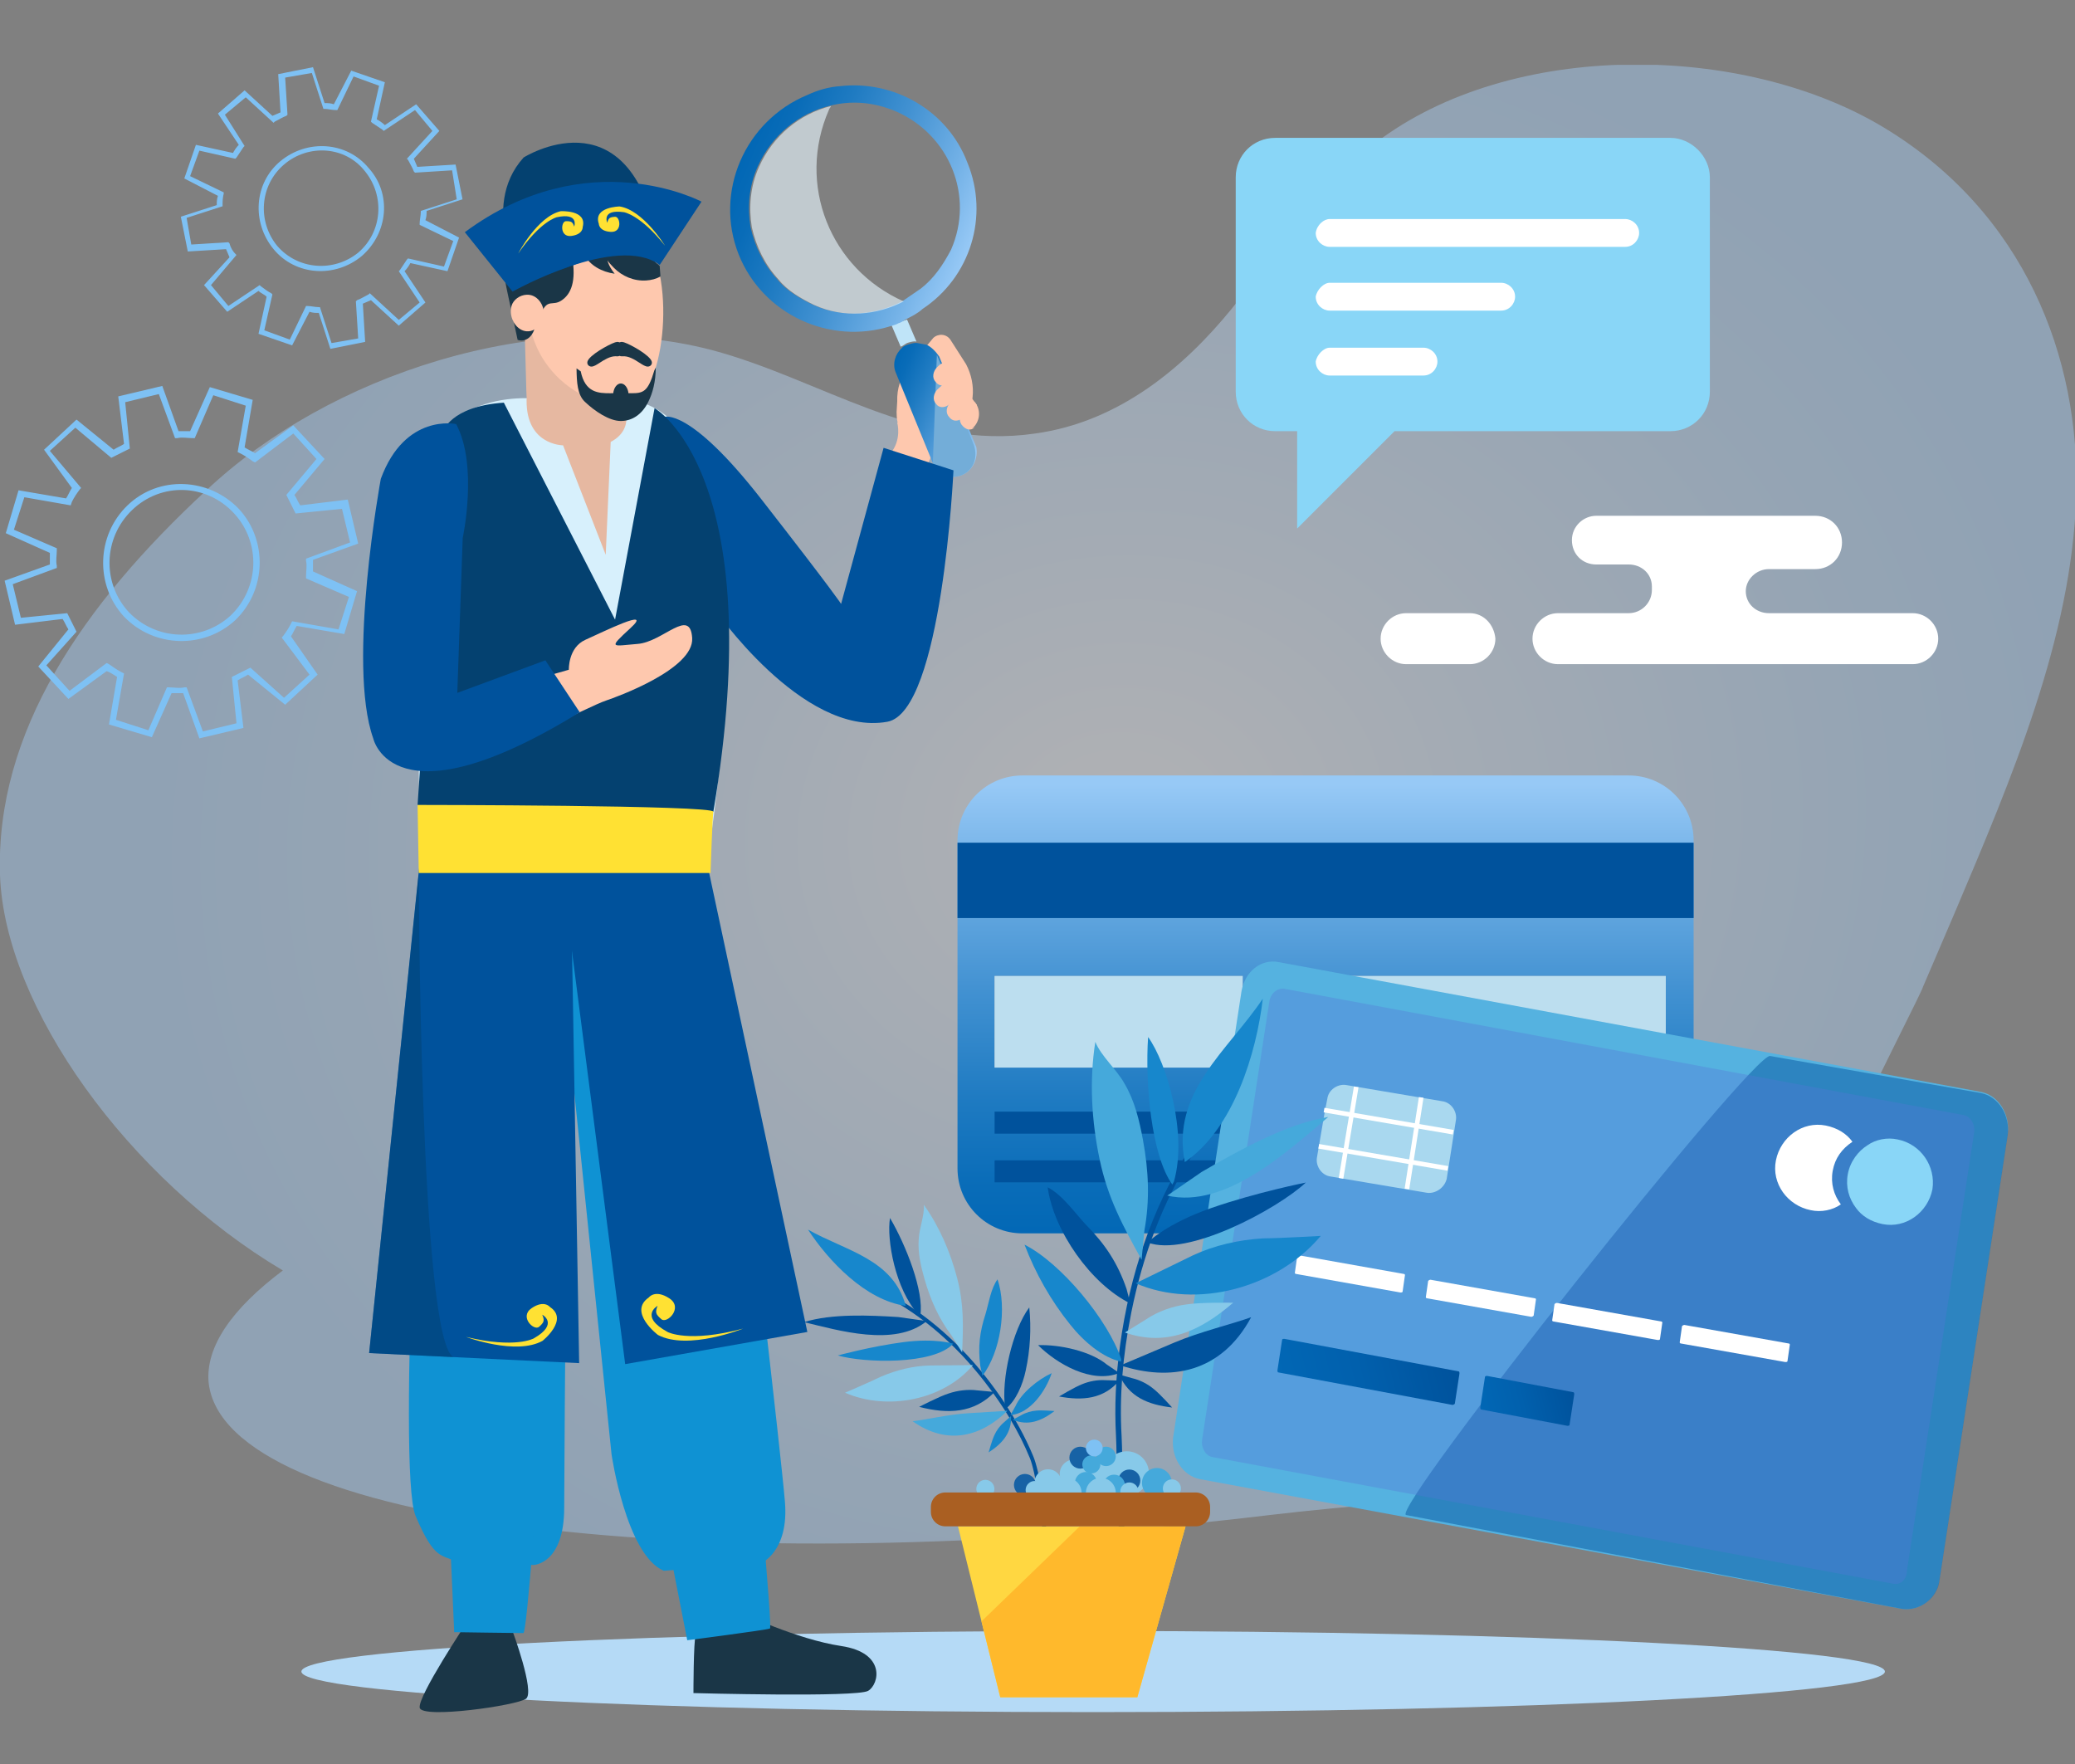 <svg width="160" height="136" viewBox="0 0 160 136" fill="none" xmlns="http://www.w3.org/2000/svg">
<rect x="0" y="0" width="160" height="136" fill="#808080" stroke="none"/>
<g clip-path="url(#clip0_103_66427)">
<path opacity="0.42" d="M148.291 76.053C149.096 74.176 149.9 72.299 150.704 70.423C155.174 59.877 159.732 49.152 160.09 38.337C160.447 27.523 156.068 16.352 145.252 9.827C134.436 3.303 116.559 3.035 106.101 10.989C101.274 14.653 98.503 19.48 94.928 23.859C91.353 28.238 86.347 32.528 79.822 33.422C70.704 34.763 63.285 29.221 54.883 26.987C41.475 23.502 25.297 28.953 15.911 37.801C6.347 46.649 -0.357 56.48 0.001 67.473C0.358 77.662 9.922 90.889 21.811 97.95C17.878 100.899 15.822 103.848 16.09 106.619C17.341 117.523 53.989 122.081 97.878 116.808C110.034 115.378 122.459 115.11 132.649 112.696C136.045 99.469 148.023 77.036 148.291 76.053Z" fill="url(#paint0_radial_103_66427)"/>
<path d="M84.29 132C118.008 132 145.341 130.599 145.341 128.872C145.341 127.144 118.008 125.744 84.29 125.744C50.573 125.744 23.24 127.144 23.24 128.872C23.24 130.599 50.573 132 84.29 132Z" fill="#B5DAF6"/>
<path d="M128.804 10.63H98.324C96.626 10.63 95.285 11.971 95.285 13.669V30.203C95.285 31.901 96.626 33.242 98.324 33.242H100.022V40.749L107.531 33.242H128.804C130.503 33.242 131.844 31.901 131.844 30.203V13.669C131.844 12.06 130.413 10.63 128.804 10.63Z" fill="#89D6F7"/>
<path d="M102.525 26.807H109.765C110.302 26.807 110.838 27.254 110.838 27.88C110.838 28.416 110.391 28.952 109.765 28.952H102.525C101.989 28.952 101.453 28.505 101.453 27.88C101.542 27.343 102.078 26.807 102.525 26.807Z" fill="white"/>
<path d="M102.525 21.802H115.754C116.291 21.802 116.827 22.249 116.827 22.875C116.827 23.411 116.38 23.947 115.754 23.947H102.525C101.989 23.947 101.453 23.5 101.453 22.875C101.542 22.338 102.078 21.802 102.525 21.802Z" fill="white"/>
<path d="M102.525 16.887H125.318C125.855 16.887 126.391 17.334 126.391 17.959C126.391 18.495 125.944 19.032 125.318 19.032H102.525C101.989 19.032 101.453 18.585 101.453 17.959C101.542 17.334 102.078 16.887 102.525 16.887Z" fill="white"/>
<path d="M113.341 47.274H108.425C107.352 47.274 106.458 48.167 106.458 49.24C106.458 50.312 107.352 51.206 108.425 51.206H113.341C114.413 51.206 115.307 50.312 115.307 49.24C115.218 48.167 114.413 47.274 113.341 47.274Z" fill="white"/>
<path d="M127.374 45.486V45.218C127.374 44.235 126.57 43.52 125.587 43.52H123.084C122.011 43.52 121.207 42.716 121.207 41.643C121.207 40.571 122.101 39.766 123.084 39.766H139.978C141.14 39.766 142.034 40.66 142.034 41.822C142.034 42.984 141.14 43.877 139.978 43.877H136.402C135.419 43.877 134.615 44.682 134.615 45.576C134.615 46.559 135.419 47.274 136.402 47.274H147.486C148.559 47.274 149.453 48.167 149.453 49.24C149.453 50.312 148.559 51.206 147.486 51.206H120.134C119.061 51.206 118.168 50.312 118.168 49.24C118.168 48.167 119.061 47.274 120.134 47.274H125.587C126.57 47.274 127.374 46.469 127.374 45.486Z" fill="white"/>
<path d="M76.693 82.308V75.248H95.821V82.308H76.693ZM98.771 82.308V75.248H128.447V82.308H98.771ZM125.587 59.786H78.838C76.067 59.786 73.832 62.02 73.832 64.791V90.084C73.832 92.854 76.067 95.089 78.838 95.089H125.587C128.358 95.089 130.592 92.854 130.592 90.084V64.791C130.592 62.02 128.358 59.786 125.587 59.786Z" fill="url(#paint1_linear_103_66427)"/>
<path d="M130.592 64.97H73.832V70.779H130.592V64.97Z" fill="#00529C"/>
<path d="M128.447 75.248H98.771V82.308H128.447V75.248Z" fill="#BCDEEF"/>
<path d="M95.821 75.248H76.693V82.308H95.821V75.248Z" fill="#BCDEEF"/>
<path d="M116.112 85.704H76.693V87.403H116.112V85.704Z" fill="#00529C"/>
<path d="M108.067 89.458H76.693V91.156H108.067V89.458Z" fill="#00529C"/>
<path d="M146.682 124.046L92.514 114.036C91.173 113.768 90.279 112.338 90.458 110.818L95.732 76.41C96 74.89 97.251 73.907 98.592 74.175L152.76 84.185C154.101 84.453 154.994 85.883 154.816 87.403L149.542 121.811C149.363 123.241 148.022 124.224 146.682 124.046Z" fill="#55B2E0"/>
<path opacity="0.47" d="M146.682 124.046L108.425 116.806C107.084 116.538 135.151 81.146 136.492 81.415L152.76 84.275C154.101 84.543 154.994 85.973 154.816 87.492L149.542 121.901C149.363 123.241 148.022 124.224 146.682 124.046Z" fill="#00529C"/>
<path opacity="0.33" d="M145.877 122.08L93.497 112.338C92.961 112.248 92.603 111.623 92.693 110.997L97.877 77.214C97.966 76.588 98.503 76.141 99.039 76.231L151.419 85.972C151.955 86.062 152.313 86.688 152.223 87.313L147.039 121.096C147.039 121.811 146.503 122.258 145.877 122.08Z" fill="#5574D8"/>
<path d="M107.978 99.647L99.933 98.217C99.844 98.217 99.844 98.127 99.844 98.127L100.022 96.876C100.022 96.876 100.112 96.787 100.201 96.787L108.246 98.217C108.335 98.217 108.335 98.306 108.335 98.306L108.156 99.557C108.156 99.647 108.067 99.647 107.978 99.647Z" fill="white"/>
<path d="M112 108.316L98.592 105.813C98.503 105.813 98.503 105.724 98.503 105.635L98.86 103.311C98.86 103.222 98.95 103.222 99.039 103.222L112.447 105.724C112.536 105.724 112.536 105.813 112.536 105.903L112.179 108.227C112.179 108.227 112.089 108.316 112 108.316Z" fill="url(#paint2_linear_103_66427)"/>
<path d="M120.849 109.925L114.235 108.673C114.145 108.673 114.145 108.584 114.145 108.495L114.503 106.171C114.503 106.082 114.592 106.082 114.682 106.082L121.296 107.333C121.385 107.333 121.385 107.422 121.385 107.512L121.028 109.835C121.028 109.925 120.939 109.925 120.849 109.925Z" fill="url(#paint3_linear_103_66427)"/>
<path d="M118.078 101.524L110.034 100.094C109.944 100.094 109.944 100.004 109.944 100.004L110.123 98.753C110.123 98.753 110.212 98.664 110.302 98.664L118.346 100.094C118.436 100.094 118.436 100.183 118.436 100.183L118.257 101.434C118.168 101.524 118.078 101.524 118.078 101.524Z" fill="white"/>
<path d="M127.821 103.311L119.777 101.881C119.687 101.881 119.687 101.792 119.687 101.792L119.866 100.54C119.866 100.54 119.955 100.451 120.045 100.451L128.089 101.881C128.179 101.881 128.179 101.97 128.179 101.97L128 103.222C128 103.311 127.911 103.311 127.821 103.311Z" fill="white"/>
<path d="M137.654 105.009L129.609 103.579C129.52 103.579 129.52 103.49 129.52 103.49L129.698 102.239C129.698 102.239 129.788 102.149 129.877 102.149L137.922 103.579C138.011 103.579 138.011 103.669 138.011 103.669L137.832 104.92C137.832 105.009 137.743 105.009 137.654 105.009Z" fill="white"/>
<path d="M141.318 90.263C141.497 89.279 142.034 88.564 142.838 88.028C142.391 87.403 141.676 86.956 140.782 86.777C138.994 86.419 137.296 87.671 136.939 89.458C136.581 91.246 137.832 92.944 139.62 93.301C140.425 93.48 141.318 93.301 141.944 92.854C141.408 92.139 141.14 91.246 141.318 90.263Z" fill="white"/>
<path d="M146.324 87.849C145.52 87.671 144.626 87.849 144 88.296C143.285 88.743 142.659 89.547 142.48 90.531C142.302 91.514 142.57 92.407 143.106 93.122C143.553 93.748 144.268 94.195 145.162 94.374C146.95 94.731 148.648 93.48 149.006 91.692C149.274 89.905 148.112 88.207 146.324 87.849Z" fill="#89D6F7"/>
<path d="M110.034 91.961L102.615 90.709C101.899 90.62 101.453 89.905 101.542 89.279L102.168 85.615L102.346 84.721C102.436 84.006 103.151 83.559 103.777 83.649L111.196 84.9C111.911 84.99 112.358 85.704 112.268 86.33L111.553 90.888C111.374 91.603 110.659 92.05 110.034 91.961Z" fill="#A9D8EF"/>
<path d="M102.126 85.409L102.066 85.761L112.022 87.466L112.082 87.114L102.126 85.409Z" fill="white"/>
<path d="M101.716 88.2L101.655 88.552L111.611 90.257L111.672 89.904L101.716 88.2Z" fill="white"/>
<path d="M104.4 83.766L103.228 90.819L103.581 90.878L104.753 83.824L104.4 83.766Z" fill="white"/>
<path d="M109.41 84.58L108.309 91.645L108.662 91.7L109.763 84.635L109.41 84.58Z" fill="white"/>
<path d="M24.492 52.011L21.989 54.334L19.128 52.011C18.86 52.189 18.592 52.279 18.324 52.457L18.771 56.122L15.374 56.926L14.123 53.441C13.855 53.441 13.497 53.441 13.229 53.441L11.71 56.837L8.402 55.854L9.028 52.189C8.76 52.011 8.492 51.832 8.223 51.742L5.274 53.887L2.95 51.385L5.274 48.525C5.095 48.257 5.006 47.989 4.827 47.721L1.162 48.167L0.358 44.771L3.844 43.52C3.844 43.252 3.844 42.894 3.844 42.626L0.447 41.107L1.43 37.8L5.095 38.426C5.274 38.158 5.363 37.889 5.542 37.621L3.397 34.672L5.899 32.348L8.76 34.672C9.028 34.493 9.296 34.404 9.564 34.225L9.117 30.561L12.514 29.756L13.765 33.242C14.034 33.242 14.391 33.242 14.659 33.242L16.179 29.846L19.486 30.829L18.86 34.493C19.128 34.672 19.397 34.761 19.665 34.94L22.614 32.795L25.028 35.387L22.704 38.158C22.883 38.426 22.972 38.694 23.151 38.962L26.816 38.515L27.62 41.911L24.134 43.163C24.134 43.431 24.134 43.788 24.134 44.056L27.531 45.576L26.547 48.883L22.883 48.257C22.704 48.525 22.614 48.793 22.436 49.061L24.492 52.011ZM21.899 53.798L23.866 52.011L21.721 49.151L21.81 49.061C22.078 48.704 22.257 48.436 22.436 48.078L22.525 47.899L26.101 48.525L26.905 46.023L23.598 44.593V44.414C23.598 44.056 23.687 43.609 23.598 43.252V43.073L26.994 41.822L26.369 39.23L22.793 39.588L22.704 39.409C22.525 39.051 22.346 38.694 22.168 38.336L22.078 38.158L24.402 35.387L22.614 33.421L19.665 35.655L19.486 35.566C19.128 35.298 18.86 35.119 18.503 34.94L18.324 34.851L18.95 31.276L16.447 30.471L15.017 33.778H14.838C14.48 33.778 14.034 33.689 13.676 33.778H13.497L12.246 30.382L9.654 31.008L10.011 34.583L9.832 34.672C9.475 34.851 9.117 35.03 8.76 35.208L8.581 35.298L5.81 32.974L3.844 34.761L6.257 37.621L6.168 37.711C5.899 38.068 5.721 38.336 5.542 38.694L5.453 38.962L1.877 38.336L1.073 40.839L4.38 42.269V42.448C4.38 42.805 4.29 43.252 4.38 43.609V43.788L0.983 45.039L1.609 47.631L5.184 47.274L5.274 47.453C5.453 47.81 5.631 48.167 5.81 48.525L5.899 48.704L3.575 51.296L5.363 53.262L8.223 51.117L8.402 51.206C8.67 51.385 9.028 51.653 9.385 51.832L9.564 51.921L8.939 55.496L11.441 56.3L12.871 52.994H13.05C13.408 52.994 13.855 53.083 14.212 52.994H14.391L15.643 56.39L18.235 55.764L17.877 52.189L18.056 52.1C18.413 51.921 18.771 51.742 19.128 51.564L19.307 51.474L21.899 53.798ZM18.145 47.81C15.732 50.044 11.888 49.955 9.564 47.542C7.33 45.129 7.419 41.286 9.832 38.962C12.246 36.638 16.089 36.817 18.413 39.23C20.648 41.643 20.559 45.486 18.145 47.81ZM10.19 39.319C7.955 41.465 7.866 44.95 9.922 47.184C12.067 49.419 15.553 49.508 17.788 47.453C20.022 45.307 20.112 41.822 18.056 39.588C15.911 37.264 12.425 37.175 10.19 39.319Z" fill="#7EC1F4"/>
<path d="M32.804 23.322L30.749 25.109L28.603 23.143C28.425 23.232 28.156 23.322 27.978 23.411L28.156 26.36L25.475 26.896L24.581 24.126C24.313 24.126 24.134 24.126 23.866 24.037L22.525 26.628L19.933 25.735L20.559 22.875C20.38 22.696 20.112 22.607 19.933 22.428L17.52 24.037L15.732 21.981L17.698 19.836C17.609 19.657 17.52 19.389 17.43 19.21L14.48 19.389L13.944 16.708L16.715 15.814C16.715 15.546 16.715 15.367 16.805 15.099L14.212 13.759L15.106 11.167L17.966 11.792C18.056 11.614 18.235 11.345 18.413 11.167L16.805 8.754L18.86 6.966L21.006 8.932C21.184 8.843 21.453 8.754 21.631 8.664L21.453 5.715L24.134 5.179L25.028 7.949C25.296 7.949 25.475 7.949 25.743 8.039L27.084 5.447L29.676 6.341L29.05 9.201C29.229 9.29 29.497 9.469 29.676 9.647L32.089 8.039L33.877 10.094L31.911 12.239C32 12.418 32.089 12.686 32.179 12.865L35.129 12.686L35.665 15.367L32.894 16.261C32.894 16.529 32.894 16.708 32.804 16.976L35.397 18.317L34.503 20.909L31.642 20.283C31.553 20.462 31.374 20.73 31.195 20.909L32.804 23.322ZM30.749 24.662L32.358 23.322L30.749 20.909L30.838 20.819C31.017 20.551 31.195 20.283 31.374 20.015L31.464 19.925L34.235 20.551L34.95 18.585L32.358 17.334V17.244C32.358 16.976 32.447 16.619 32.447 16.351V16.261L35.218 15.367L34.86 13.133L32 13.312L31.911 13.222C31.821 12.954 31.642 12.686 31.464 12.329L31.374 12.239L33.341 10.094L32 8.486L29.587 10.094L29.497 10.005C29.229 9.826 28.961 9.647 28.693 9.469L28.603 9.379L29.229 6.609L27.263 5.894L26.011 8.486H25.922C25.564 8.486 25.296 8.396 25.028 8.396H24.939L24.045 5.626L21.989 5.983L22.168 8.843L22.078 8.932C21.81 9.022 21.542 9.201 21.184 9.379L21.095 9.469L18.95 7.502L17.341 8.843L18.86 11.256L18.771 11.345C18.592 11.614 18.413 11.882 18.235 12.15L18.145 12.239L15.374 11.614L14.659 13.58L17.251 14.831V14.921C17.162 15.278 17.162 15.546 17.162 15.814V15.904L14.391 16.797L14.749 18.853L17.609 18.674L17.698 18.764C17.788 19.121 17.966 19.389 18.145 19.568L18.235 19.657L16.268 21.981L17.609 23.59L20.022 21.981L20.112 22.07C20.38 22.249 20.559 22.428 20.916 22.607L21.006 22.696L20.38 25.467L22.346 26.182L23.598 23.59H23.687C23.955 23.59 24.313 23.679 24.581 23.679H24.67L25.564 26.45L27.62 26.092L27.441 23.232L27.531 23.143C27.799 23.053 28.067 22.875 28.425 22.696L28.514 22.607L30.749 24.662ZM27.888 19.747C25.832 21.445 22.793 21.266 21.095 19.21C19.397 17.155 19.575 14.116 21.631 12.418C23.687 10.72 26.726 10.899 28.425 12.954C30.212 14.921 29.944 17.959 27.888 19.747ZM21.899 12.686C20.022 14.295 19.844 17.065 21.363 18.942C22.972 20.819 25.743 20.998 27.62 19.479C29.497 17.87 29.676 15.099 28.156 13.222C26.637 11.256 23.776 11.077 21.899 12.686Z" fill="#7EC1F4"/>
<path d="M69.186 32.597C69.186 32.597 69.564 33.913 68.637 34.987C68.637 34.987 70.603 36.703 71.298 36.313C71.298 36.313 71.88 34.864 72.412 34.236C72.945 33.609 70.12 32.044 69.186 32.597Z" fill="#FEC8AE"/>
<path d="M71.604 35.228L73.916 32.855C75.182 31.637 75.336 29.692 74.494 28.082L73.287 26.195C72.961 25.719 72.34 25.707 71.964 26.053L70.091 28.3C69.439 29.009 69.152 29.994 69.184 30.935L69.135 31.757C69.142 32.277 69.168 32.697 69.495 33.174L71.604 35.228Z" fill="#FEC8AE"/>
<path d="M69.942 24.637L70.666 26.33C70.465 26.293 70.245 26.356 70.026 26.419C69.806 26.482 69.669 26.663 69.449 26.727L68.726 25.034C68.945 24.971 69.165 24.908 69.284 24.826C69.604 24.782 69.723 24.701 69.942 24.637Z" fill="#BFE4F8"/>
<path d="M74.146 36.636C73.25 36.989 72.283 36.601 71.931 35.705L69.075 28.734C68.786 28.057 69.036 27.273 69.531 26.846C69.669 26.663 69.888 26.601 70.108 26.538C70.327 26.475 70.546 26.412 70.747 26.449C70.948 26.486 71.249 26.543 71.45 26.58C71.833 26.755 72.178 27.131 72.423 27.488L75.279 34.459C75.431 35.318 75.043 36.284 74.146 36.636Z" fill="url(#paint4_linear_103_66427)"/>
<path d="M74.588 12.522C73.053 8.497 68.917 6.169 64.778 6.644C63.937 6.695 63.06 6.947 62.263 7.318C57.424 9.324 55.053 14.802 56.959 19.622C58.802 24.224 63.961 26.639 68.707 25.134C68.927 25.071 69.146 25.008 69.265 24.927C69.485 24.864 69.604 24.782 69.842 24.619C70.299 24.392 70.757 24.166 71.133 23.821C74.806 21.39 76.306 16.684 74.588 12.522ZM71.012 22.241C70.536 22.567 70.059 22.894 69.583 23.221C67.514 24.289 64.975 24.543 62.678 23.492C61.63 22.985 60.6 22.378 59.928 21.526C58.892 20.398 58.213 19.025 57.872 17.508C57.632 16.009 57.731 14.366 58.431 12.835C59.501 10.438 61.581 8.749 63.977 8.156C65.613 7.734 67.357 7.852 69.089 8.59C73.219 10.398 75.143 15.118 73.336 19.246C72.691 20.476 71.983 21.487 71.012 22.241Z" fill="url(#paint5_linear_103_66427)"/>
<path d="M74.146 36.636C73.25 36.989 72.283 36.601 71.931 35.705L72.241 27.351L75.097 34.321C75.431 35.318 75.043 36.284 74.146 36.636Z" fill="#73ADD8"/>
<path opacity="0.64" d="M69.683 23.239C67.615 24.308 65.075 24.561 62.778 23.511C61.73 23.004 60.701 22.396 60.028 21.544C58.992 20.417 58.313 19.044 57.973 17.527C57.733 16.028 57.831 14.385 58.532 12.854C59.601 10.457 61.682 8.767 64.077 8.175C64.058 8.275 63.939 8.357 63.921 8.458C61.393 14.218 64.023 20.731 69.683 23.239Z" fill="#E5F4FC"/>
<path d="M73.169 29.546L74.292 28.526L74.19 28.423C73.781 27.811 72.862 27.709 72.352 28.219L72.25 28.321C71.943 28.628 71.841 29.138 72.148 29.444C72.352 29.751 72.862 29.853 73.169 29.546Z" fill="#FEC8AE"/>
<path d="M73.104 31.246L74.227 30.225L73.41 29L72.287 30.021C71.981 30.327 71.879 30.838 72.185 31.144C72.389 31.45 72.798 31.45 73.104 31.246Z" fill="#FEC8AE"/>
<path d="M74.206 32.246L75.329 31.225L74.41 30L73.287 31.021C72.981 31.327 72.879 31.838 73.185 32.144C73.389 32.45 73.798 32.552 74.206 32.246Z" fill="#FEC8AE"/>
<path d="M75.163 32.94L74.959 33.042C75.572 32.531 75.674 31.613 75.163 31L74.244 31.715C73.938 31.919 73.938 32.429 74.142 32.736C74.449 33.144 74.857 33.246 75.163 32.94Z" fill="#FEC8AE"/>
<path d="M53.643 126.042C53.471 126.56 53.471 130.532 53.471 130.532C53.471 130.532 66.078 130.877 66.942 130.359C67.805 129.841 68.324 127.423 64.869 126.905C61.415 126.387 57.097 124.314 57.097 124.314L53.643 126.042Z" fill="#1A3647"/>
<path d="M39.516 125.734C39.516 125.734 41.261 130.444 40.563 130.967C39.865 131.491 32.539 132.537 32.364 131.665C32.19 130.793 36.027 125.036 36.027 125.036L39.516 125.734Z" fill="#1A3647"/>
<path d="M32.88 64.683C32.88 64.683 32.516 69.526 32.633 73.421C32.749 77.317 30.563 113.385 32.049 116.883C33.536 120.381 34.06 119.813 35.372 120.468L41.137 120.657C41.137 120.657 43.505 120.607 43.505 116.231C43.505 111.855 43.79 79.444 43.79 79.444L47.154 112.117C47.154 112.117 48.273 119.856 51.179 121.102L58.684 120.519C58.684 120.519 60.844 119.629 60.525 115.786C60.207 111.942 57.496 88.856 57.496 88.856L54.167 68.582L53.911 64.683H32.88V64.683Z" fill="#0F92D3"/>
<path d="M54.166 68.582C54.166 68.582 59.774 125.422 59.37 125.556C58.966 125.691 52.993 126.459 52.993 126.459L43.79 79.444C43.79 79.444 40.895 125.907 40.357 125.907C39.819 125.907 35.023 125.835 35.023 125.835L32.488 68.582L36.794 65.855L52.856 64.683L54.166 68.582Z" fill="#0F92D3"/>
<path d="M41.879 30.779C41.879 30.779 33.139 29.405 32.488 37.854C31.837 46.304 32.488 68.582 32.488 68.582H54.166C54.166 68.582 61.147 31.807 48.026 30.749L41.879 30.779Z" fill="#D7F0FC"/>
<path d="M32.34 66.714L28.463 104.318L44.657 105.094L43.962 64.683L32.34 66.714Z" fill="#00529C"/>
<path d="M54.354 65.768L62.253 102.691L48.207 105.171L43.081 65.405L54.354 65.768Z" fill="#00529C"/>
<path d="M51.223 32.144C51.223 32.144 53.143 31.355 58.723 38.511C64.304 45.667 64.856 46.56 64.856 46.56L68.133 34.526L73.521 36.262C73.521 36.262 72.662 54.881 68.421 55.646C61.833 56.835 54.974 46.789 54.974 46.789C54.974 46.789 50.5 33.475 51.223 32.144Z" fill="#00529C"/>
<path d="M38.851 31.044L47.427 47.773L50.473 31.467C50.473 31.467 59.404 36.521 55.005 62.583L37.145 64.683L32.199 62.059L34.147 33.285C34.147 33.285 34.727 31.318 38.851 31.044Z" fill="#044170"/>
<path d="M32.199 62.059L32.29 67.307H54.789C54.789 67.307 54.927 63.096 55.005 62.583C55.084 62.07 32.199 62.059 32.199 62.059Z" fill="#FFE133"/>
<path d="M48.008 31.021C48.008 31.021 49.107 33.006 47.09 34.071L46.706 42.772L43.417 34.333C43.417 34.333 40.37 34.34 40.619 30.496C40.869 26.653 48.008 31.021 48.008 31.021Z" fill="#E6B8A1"/>
<path d="M40.419 24.017L40.587 30.182C40.638 32.078 42.324 33.511 44.203 33.256C45.817 33.037 47.007 31.637 46.963 30.009L46.777 23.154L40.419 24.017Z" fill="#E6B8A1"/>
<path d="M50.399 19.37C50.397 19.357 50.393 19.346 50.389 19.334C50.386 19.328 50.384 19.323 50.381 19.317C50.378 19.308 50.375 19.3 50.372 19.291C50.37 19.271 50.367 19.252 50.364 19.232C50.364 19.23 50.364 19.229 50.363 19.227C50.363 19.227 50.363 19.227 50.363 19.226C50.362 19.316 50.325 19.069 50.285 18.955C50.245 18.837 50.212 18.72 50.186 18.598C50.162 18.486 50.133 18.377 50.107 18.266C50.099 18.254 50.092 18.241 50.085 18.228C50.038 18.15 50.001 18.069 49.968 17.988C47.356 13.89 45.306 13.589 41.415 15.516C38.971 16.727 38.952 19.502 39.292 21.442C39.502 22.636 39.848 23.513 39.848 23.513C39.848 23.513 50.138 22.862 50.473 19.65C50.457 19.595 50.437 19.512 50.418 19.421C50.413 19.404 50.404 19.388 50.399 19.37Z" fill="#FEC8AE"/>
<path d="M44.539 19.69C44.411 19.684 44.284 19.669 44.156 19.655C42.192 19.451 40.521 21.164 40.624 23.336C40.699 24.936 41.087 26.543 42.046 27.936C43.883 30.603 46.683 31.271 48.037 31.362C50.777 31.545 52.276 23.303 50.111 18.761L44.539 19.69Z" fill="#FEC8AE"/>
<path d="M39.782 18.437C40.638 17.741 41.739 17.55 42.762 17.922C43.368 18.142 43.981 18.98 44.118 19.785C44.439 21.674 44.054 22.684 43.263 23.186C42.624 23.592 42.263 23.062 41.806 23.982C41.587 24.426 41.363 24.886 41.207 25.378C40.998 26.038 40.464 26.391 39.913 26.202C39.65 24.975 39.386 23.748 39.123 22.521C38.893 21.451 38.672 20.25 39.072 19.337C39.238 18.956 39.499 18.667 39.782 18.437Z" fill="#1A3647"/>
<path d="M41.872 23.732C42.114 24.563 41.469 25.613 40.607 25.542C39.932 25.487 39.444 24.8 39.394 24.125C39.381 23.951 39.39 23.775 39.436 23.606C39.576 23.095 40.097 22.742 40.619 22.723C40.796 22.716 40.974 22.748 41.137 22.826C41.499 22.998 41.76 23.347 41.872 23.732Z" fill="#FEC8AE"/>
<path d="M45.08 19.688C45.519 20.47 46.395 20.962 47.394 21.103C47.166 20.816 46.924 20.441 46.844 20.078C46.924 20.211 47.112 20.42 47.318 20.631C47.977 21.305 48.892 21.686 49.833 21.623C50.227 21.598 50.598 21.501 50.928 21.316L50.867 20.505L48.097 17.923L45.099 17.52L45.08 19.688Z" fill="#1A3647"/>
<path d="M50.454 28.561C49.972 30.226 49.582 30.317 48.681 30.317C48.605 30.317 48.531 30.316 48.46 30.313C48.411 29.889 48.166 29.565 47.871 29.565C47.58 29.565 47.337 29.882 47.286 30.313C47.212 30.316 47.136 30.318 47.058 30.318C46.146 30.318 45.12 30.286 44.778 28.627L44.456 28.402C44.468 29.497 44.524 30.431 45.093 30.972C45.846 31.69 46.971 32.457 47.871 32.457C48.771 32.457 49.518 31.926 49.982 30.995C50.325 30.305 50.559 29.446 50.565 28.345L50.454 28.561Z" fill="#1A3647"/>
<path d="M45.604 28.262C45.786 28.262 45.991 28.131 46.25 27.964C46.595 27.742 47.025 27.465 47.471 27.465C47.508 27.465 47.545 27.467 47.6 27.473C47.66 27.473 47.718 27.461 47.776 27.436C47.836 27.46 47.882 27.475 47.97 27.471C48.457 27.418 48.929 27.724 49.303 27.964C49.562 28.131 49.767 28.262 49.949 28.262C50.043 28.262 50.126 28.227 50.189 28.16C50.256 28.09 50.282 27.99 50.258 27.888C50.145 27.396 48.617 26.561 48.18 26.416C48.158 26.405 48.136 26.398 48.099 26.387C48.047 26.371 48.002 26.362 47.953 26.359C47.893 26.359 47.835 26.37 47.776 26.395C47.717 26.371 47.657 26.36 47.587 26.359C47.551 26.362 47.507 26.372 47.441 26.391C47.417 26.397 47.395 26.405 47.397 26.406C46.935 26.561 45.408 27.396 45.295 27.887C45.271 27.99 45.296 28.089 45.364 28.16C45.427 28.227 45.509 28.262 45.604 28.262Z" fill="#1A3647"/>
<path fill-rule="evenodd" clip-rule="evenodd" d="M40.302 21.878C40.302 21.878 36.86 16.031 40.375 12.143C40.375 12.143 48.285 7.139 50.604 18.072L40.302 21.878Z" fill="#044170"/>
<path fill-rule="evenodd" clip-rule="evenodd" d="M39.522 22.484C39.522 22.484 47.547 17.969 50.871 20.425L54.091 15.547C54.091 15.547 45.337 10.874 35.842 17.901L39.522 22.484Z" fill="#00529C"/>
<path d="M39.958 19.543C39.958 19.543 41.441 16.693 43.234 16.284C43.234 16.284 45.284 16.161 44.932 17.5C44.932 17.5 44.977 18.069 44.06 18.19C43.142 18.311 43.243 17.05 43.646 17.052C44.049 17.053 44.146 17.096 44.276 17.468C44.276 17.468 44.678 16.377 42.941 16.746C42.941 16.746 41.695 17.016 39.958 19.543Z" fill="#FFE133"/>
<path d="M51.277 18.942C51.277 18.942 49.599 16.203 47.782 15.918C47.782 15.918 45.728 15.938 46.173 17.249C46.173 17.249 46.167 17.82 47.091 17.877C48.014 17.934 47.826 16.684 47.424 16.713C47.022 16.743 46.928 16.792 46.824 17.172C46.824 17.172 46.348 16.111 48.106 16.359C48.106 16.359 49.368 16.542 51.277 18.942Z" fill="#FFE133"/>
<path d="M49.167 49.644C47.215 49.794 46.816 50.074 48.618 48.422C50.42 46.77 46.5 48.721 45.148 49.322C43.797 49.922 43.863 51.635 43.863 51.635C43.863 51.635 39.383 52.947 35.858 53.738C35.604 54.388 35.303 55.026 34.968 55.649C35.183 56.642 35.316 57.638 35.368 58.62C39.953 57.487 45.203 54.526 46.764 53.999C47.476 53.76 53.523 51.596 53.373 49.193C53.222 46.79 51.12 49.494 49.167 49.644Z" fill="#FEC8AE"/>
<path d="M35.172 32.695C35.172 32.695 31.233 31.829 29.363 36.917C29.363 36.917 26.732 51.185 28.78 56.93C28.78 56.93 30.276 63.793 44.699 54.913L42.053 50.909L35.262 53.419L35.679 41.475C35.679 41.475 36.887 35.894 35.172 32.695Z" fill="#00529C"/>
<path d="M57.3 102.432C57.3 102.432 53.055 104.141 50.735 102.923C50.735 102.923 48.403 101.157 50.024 100.035C50.024 100.035 50.503 99.377 51.608 100.096C52.712 100.815 51.435 102.085 51.001 101.71C50.566 101.335 50.5 101.2 50.705 100.676C50.705 100.676 49.258 101.485 51.48 102.694C51.48 102.694 53.079 103.556 57.3 102.432Z" fill="#FFE133"/>
<path d="M35.931 103.071C35.931 103.071 39.775 104.518 41.831 103.377C41.831 103.377 43.888 101.745 42.41 100.771C42.41 100.771 41.967 100.19 40.99 100.858C40.014 101.526 41.186 102.639 41.568 102.294C41.95 101.949 42.007 101.826 41.812 101.36C41.812 101.36 43.127 102.057 41.158 103.187C41.158 103.187 39.741 103.993 35.931 103.071Z" fill="#FFE133"/>
<path opacity="0.48" d="M32.29 67.307C32.29 67.307 32.367 103.336 34.968 104.63L28.463 104.318L32.29 67.307Z" fill="#044170"/>
<path d="M69.463 100.354C69.508 100.327 69.562 100.328 69.609 100.357C72.463 102.109 75.098 104.687 77.23 107.814C78.244 109.302 79.062 110.797 79.678 112.285C80.137 113.397 80.686 116.548 80.754 119.288H80.459C80.376 116.855 79.849 113.479 79.41 112.411C78.598 110.433 77.427 108.459 75.909 106.51C73.994 104.051 71.824 102.067 69.459 100.615C69.413 100.587 69.387 100.541 69.387 100.488C69.387 100.434 69.417 100.381 69.463 100.354Z" fill="#00529C"/>
<path d="M69.843 100.68C68.851 97.051 65.204 96.444 62.304 94.8C63.881 97.212 66.743 100.251 69.843 100.68Z" fill="#1787CC"/>
<path d="M74.19 104.273C74.272 102.265 74.34 100.591 73.804 98.54C73.282 96.54 72.44 94.577 71.235 92.885C71.302 93.693 70.876 94.698 70.841 95.535C70.764 96.605 71.007 97.637 71.301 98.656C71.756 100.234 72.386 101.651 73.372 102.966L74.19 104.273Z" fill="#87C9E9"/>
<path d="M71.459 101.85C69.012 103.879 64.606 102.559 62 101.933C64.123 101.264 67.085 101.403 69.276 101.542L71.459 101.85Z" fill="#00529C"/>
<path d="M75.022 105.246C72.765 107.937 68.438 108.8 65.16 107.375C65.16 107.375 67.122 106.533 67.944 106.131C69.121 105.626 70.408 105.309 71.667 105.277L75.022 105.246Z" fill="#87C9E9"/>
<path d="M75.753 106.073C77.153 104.236 77.666 100.844 76.918 98.634C76.403 99.334 76.239 100.484 75.986 101.329C75.547 102.669 75.397 103.87 75.589 105.303L75.753 106.073Z" fill="#1787CC"/>
<path d="M76.694 107.318C75.084 108.974 73.1 109.03 70.876 108.467C70.876 108.467 72.427 107.658 73.152 107.433C73.824 107.203 74.639 107.097 75.375 107.196L76.694 107.318Z" fill="#00529C"/>
<path d="M77.958 109.173C78.025 110.453 77.3 111.283 76.232 111.976C76.232 111.976 76.488 111.039 76.67 110.66C76.829 110.298 77.093 109.927 77.411 109.664L77.958 109.173Z" fill="#1787CC"/>
<path d="M78.093 109.459C79.274 109.957 80.301 109.557 81.315 108.787C81.315 108.787 80.348 108.71 79.929 108.752C79.535 108.779 79.096 108.902 78.741 109.111L78.093 109.459Z" fill="#1787CC"/>
<path d="M73.497 103.598C71.988 105.247 66.594 105.086 64.606 104.502C64.606 104.502 67.161 103.802 69.658 103.476C72.156 103.15 73.497 103.598 73.497 103.598Z" fill="#1787CC"/>
<path d="M70.962 101.447C71.274 99.573 69.845 95.974 68.627 93.905C68.353 95.536 69.027 99.391 70.812 101.338L70.962 101.447Z" fill="#00529C"/>
<path d="M77.564 108.601C78.328 107.999 78.858 106.778 79.093 105.656C79.44 104.066 79.526 102.428 79.366 100.798C78.069 102.538 77.191 106.348 77.5 108.493L77.564 108.601Z" fill="#00529C"/>
<path d="M77.681 108.767C75.722 110.698 73.115 111.512 70.366 109.574C71.448 109.449 73.122 109.052 74.593 108.961C76.065 108.868 77.681 108.767 77.681 108.767Z" fill="#45A9DB"/>
<path d="M77.915 109.101C79.48 108.966 80.643 107.207 81.096 105.867C80.065 106.334 78.753 107.39 78.304 108.406L77.915 109.101Z" fill="#1787CC"/>
<path d="M86.483 110.683C86.586 112.465 86.507 117.66 86.913 119.288H86.462C86.066 117.667 86.151 112.471 86.052 110.683C85.929 108.48 86.034 106.157 86.364 103.729C87.109 98.255 88.87 93.17 91.454 89.021C91.496 88.953 91.567 88.916 91.643 88.921C91.72 88.927 91.794 88.977 91.83 89.048C91.865 89.116 91.86 89.194 91.819 89.261C89.677 92.699 88.135 96.705 87.238 101.165C86.562 104.523 86.311 107.706 86.483 110.683Z" fill="#00529C"/>
<path d="M91.359 89.595C90.287 84.209 94.655 81.039 97.371 77C96.883 81.179 95.129 87.014 91.359 89.595Z" fill="#1787CC"/>
<path d="M88.025 97.123C86.608 94.553 85.427 92.411 84.79 89.384C84.168 86.431 83.988 83.319 84.458 80.323C84.897 81.422 86.109 82.457 86.7 83.527C87.499 84.874 87.854 86.381 88.134 87.902C88.57 90.26 88.672 92.522 88.241 94.881L88.025 97.123Z" fill="#45A9DB"/>
<path d="M90.01 92.177C94.53 93.232 99.423 88.635 102.419 86.117C99.211 86.629 95.432 88.741 92.662 90.352L90.01 92.177Z" fill="#45A9DB"/>
<path d="M87.573 98.936C92.275 100.98 98.489 99.285 101.841 95.285C101.841 95.285 98.729 95.466 97.394 95.475C95.527 95.584 93.64 96.01 91.975 96.788L87.573 98.936Z" fill="#1787CC"/>
<path d="M87.157 100.493C84.131 99.006 81.248 94.911 80.784 91.537C81.913 92.115 82.878 93.51 83.758 94.449C85.208 95.912 86.186 97.383 86.869 99.38L87.157 100.493Z" fill="#00529C"/>
<path d="M86.74 102.733C89.922 103.845 92.551 102.624 95.087 100.438C95.087 100.438 92.534 100.394 91.442 100.573C90.414 100.71 89.279 101.105 88.383 101.712L86.74 102.733Z" fill="#87C9E9"/>
<path d="M86.299 105.979C87.045 107.695 88.533 108.305 90.38 108.514C90.38 108.514 89.436 107.457 88.951 107.08C88.507 106.713 87.919 106.4 87.334 106.264L86.299 105.979Z" fill="#00529C"/>
<path d="M86.309 106.44C85.091 107.861 83.489 108.008 81.663 107.665C81.663 107.665 82.876 106.932 83.45 106.714C83.982 106.493 84.636 106.367 85.236 106.409L86.309 106.44Z" fill="#00529C"/>
<path d="M88.49 95.79C91.536 96.959 98.476 93.231 100.691 91.172C100.691 91.172 96.897 91.923 93.424 93.127C89.949 94.331 88.49 95.79 88.49 95.79Z" fill="#00529C"/>
<path d="M90.398 91.326C88.767 89.082 88.288 83.451 88.529 79.955C89.95 81.905 91.584 87.379 90.522 91.087L90.398 91.326Z" fill="#1787CC"/>
<path d="M86.44 104.975C85.05 104.687 83.562 103.438 82.523 102.125C81.033 100.276 79.852 98.192 78.999 95.96C81.828 97.386 85.459 101.788 86.454 104.791L86.44 104.975Z" fill="#1787CC"/>
<path d="M86.396 105.268C90.213 106.512 94.15 105.876 96.475 101.553C94.981 102.094 92.537 102.668 90.554 103.507C88.572 104.347 86.396 105.268 86.396 105.268Z" fill="#00529C"/>
<path d="M86.308 105.856C84.175 106.701 81.511 105.162 80.044 103.709C81.697 103.646 84.098 104.168 85.347 105.203L86.308 105.856Z" fill="#00529C"/>
<path d="M86.887 115.308C87.831 115.308 88.596 114.543 88.596 113.599C88.596 112.655 87.831 111.89 86.887 111.89C85.943 111.89 85.178 112.655 85.178 113.599C85.178 114.543 85.943 115.308 86.887 115.308Z" fill="#87C9E9"/>
<path d="M82.827 114.752C83.442 114.752 83.941 114.253 83.941 113.638C83.941 113.022 83.442 112.523 82.827 112.523C82.211 112.523 81.712 113.022 81.712 113.638C81.712 114.253 82.211 114.752 82.827 114.752Z" fill="#87C9E9"/>
<path d="M80.812 115.386C81.395 115.386 81.867 114.914 81.867 114.332C81.867 113.75 81.395 113.278 80.812 113.278C80.23 113.278 79.758 113.75 79.758 114.332C79.758 114.914 80.23 115.386 80.812 115.386Z" fill="#87C9E9"/>
<path d="M85.075 114.768C85.657 114.768 86.129 114.296 86.129 113.714C86.129 113.132 85.657 112.66 85.075 112.66C84.493 112.66 84.021 113.132 84.021 113.714C84.021 114.296 84.493 114.768 85.075 114.768Z" fill="#87C9E9"/>
<path d="M87.082 114.988C87.55 114.988 87.928 114.61 87.928 114.142C87.928 113.675 87.55 113.296 87.082 113.296C86.615 113.296 86.236 113.675 86.236 114.142C86.236 114.61 86.615 114.988 87.082 114.988Z" fill="#1762A5"/>
<path d="M83.305 113.228C83.772 113.228 84.151 112.849 84.151 112.382C84.151 111.915 83.772 111.536 83.305 111.536C82.838 111.536 82.459 111.915 82.459 112.382C82.459 112.849 82.838 113.228 83.305 113.228Z" fill="#1762A5"/>
<path d="M79.03 115.33C79.498 115.33 79.876 114.951 79.876 114.484C79.876 114.016 79.498 113.638 79.03 113.638C78.563 113.638 78.184 114.016 78.184 114.484C78.184 114.951 78.563 115.33 79.03 115.33Z" fill="#1762A5"/>
<path d="M83.731 115.178C84.198 115.178 84.577 114.8 84.577 114.332C84.577 113.865 84.198 113.486 83.731 113.486C83.264 113.486 82.885 113.865 82.885 114.332C82.885 114.8 83.264 115.178 83.731 115.178Z" fill="#45A9DB"/>
<path d="M85.903 115.384C86.37 115.384 86.749 115.005 86.749 114.538C86.749 114.07 86.37 113.692 85.903 113.692C85.435 113.692 85.056 114.07 85.056 114.538C85.056 115.005 85.435 115.384 85.903 115.384Z" fill="#45A9DB"/>
<path d="M89.209 115.485C89.845 115.485 90.361 114.969 90.361 114.332C90.361 113.696 89.845 113.18 89.209 113.18C88.572 113.18 88.056 113.696 88.056 114.332C88.056 114.969 88.572 115.485 89.209 115.485Z" fill="#45A9DB"/>
<path d="M84.884 116.245C85.52 116.245 86.036 115.729 86.036 115.093C86.036 114.456 85.52 113.94 84.884 113.94C84.247 113.94 83.731 114.456 83.731 115.093C83.731 115.729 84.247 116.245 84.884 116.245Z" fill="#87C9E9"/>
<path d="M82.247 116.245C82.883 116.245 83.399 115.729 83.399 115.093C83.399 114.456 82.883 113.94 82.247 113.94C81.61 113.94 81.094 114.456 81.094 115.093C81.094 115.729 81.61 116.245 82.247 116.245Z" fill="#87C9E9"/>
<path d="M75.979 115.485C76.364 115.485 76.676 115.173 76.676 114.788C76.676 114.404 76.364 114.092 75.979 114.092C75.594 114.092 75.283 114.404 75.283 114.788C75.283 115.173 75.594 115.485 75.979 115.485Z" fill="#87C9E9"/>
<path d="M79.78 115.574C80.165 115.574 80.477 115.263 80.477 114.878C80.477 114.493 80.165 114.181 79.78 114.181C79.396 114.181 79.084 114.493 79.084 114.878C79.084 115.263 79.396 115.574 79.78 115.574Z" fill="#87C9E9"/>
<path d="M87.082 115.685C87.467 115.685 87.779 115.373 87.779 114.988C87.779 114.604 87.467 114.292 87.082 114.292C86.698 114.292 86.386 114.604 86.386 114.988C86.386 115.373 86.698 115.685 87.082 115.685Z" fill="#87C9E9"/>
<path d="M84.151 113.599C84.536 113.599 84.848 113.287 84.848 112.902C84.848 112.518 84.536 112.206 84.151 112.206C83.767 112.206 83.455 112.518 83.455 112.902C83.455 113.287 83.767 113.599 84.151 113.599Z" fill="#45A9DB"/>
<path d="M90.361 115.448C90.746 115.448 91.058 115.137 91.058 114.752C91.058 114.367 90.746 114.055 90.361 114.055C89.977 114.055 89.665 114.367 89.665 114.752C89.665 115.137 89.977 115.448 90.361 115.448Z" fill="#87C9E9"/>
<path d="M85.288 113.032C85.701 113.032 86.036 112.697 86.036 112.284C86.036 111.871 85.701 111.536 85.288 111.536C84.874 111.536 84.539 111.871 84.539 112.284C84.539 112.697 84.874 113.032 85.288 113.032Z" fill="#45A9DB"/>
<path d="M84.378 112.284C84.735 112.284 85.025 111.994 85.025 111.637C85.025 111.28 84.735 110.99 84.378 110.99C84.021 110.99 83.731 111.28 83.731 111.637C83.731 111.994 84.021 112.284 84.378 112.284Z" fill="#7EC1F4"/>
<path d="M73.867 117.676L77.129 130.855H87.698L91.417 117.676H73.867Z" fill="#FFD741"/>
<path d="M75.681 125.003L83.262 117.676H91.417L87.698 130.855H77.129L75.681 125.003Z" fill="#FFB92C"/>
<path d="M92.2 117.676H72.889C72.276 117.676 71.78 117.18 71.78 116.567V116.176C71.78 115.563 72.276 115.067 72.889 115.067H92.2C92.812 115.067 93.309 115.563 93.309 116.176V116.567C93.309 117.18 92.812 117.676 92.2 117.676Z" fill="#AA5F22"/>
</g>
<defs>
<radialGradient id="paint0_radial_103_66427" cx="0" cy="0" r="1" gradientUnits="userSpaceOnUse" gradientTransform="translate(86.109 64.146) rotate(173.142) scale(75.225 65.109)">
<stop stop-color="#F6F7FC"/>
<stop offset="0.374" stop-color="#D3E6FC"/>
<stop offset="0.777" stop-color="#B2D7FC"/>
<stop offset="1" stop-color="#A6D1FC"/>
</radialGradient>
<linearGradient id="paint1_linear_103_66427" x1="102.202" y1="95.891" x2="102.202" y2="60.458" gradientUnits="userSpaceOnUse">
<stop stop-color="#0167B5"/>
<stop offset="0.125" stop-color="#096CB8"/>
<stop offset="0.319" stop-color="#1F7BC2"/>
<stop offset="0.558" stop-color="#4392D2"/>
<stop offset="0.83" stop-color="#74B2E7"/>
<stop offset="1" stop-color="#97C9F6"/>
</linearGradient>
<linearGradient id="paint2_linear_103_66427" x1="98.892" y1="107.408" x2="112.117" y2="104.114" gradientUnits="userSpaceOnUse">
<stop stop-color="#0167B5"/>
<stop offset="0.445" stop-color="#0160AD"/>
<stop offset="1" stop-color="#00529C"/>
</linearGradient>
<linearGradient id="paint3_linear_103_66427" x1="114.222" y1="108.9" x2="121.285" y2="107.141" gradientUnits="userSpaceOnUse">
<stop stop-color="#0167B5"/>
<stop offset="0.445" stop-color="#0160AD"/>
<stop offset="1" stop-color="#00529C"/>
</linearGradient>
<linearGradient id="paint4_linear_103_66427" x1="67.995" y1="29.827" x2="76.092" y2="33.282" gradientUnits="userSpaceOnUse">
<stop stop-color="#0167B5"/>
<stop offset="0.125" stop-color="#096CB8"/>
<stop offset="0.319" stop-color="#1F7BC2"/>
<stop offset="0.558" stop-color="#4392D2"/>
<stop offset="0.83" stop-color="#74B2E7"/>
<stop offset="1" stop-color="#97C9F6"/>
</linearGradient>
<linearGradient id="paint5_linear_103_66427" x1="57.083" y1="12.331" x2="74.542" y2="19.78" gradientUnits="userSpaceOnUse">
<stop stop-color="#0167B5"/>
<stop offset="0.125" stop-color="#096CB8"/>
<stop offset="0.319" stop-color="#1F7BC2"/>
<stop offset="0.558" stop-color="#4392D2"/>
<stop offset="0.83" stop-color="#74B2E7"/>
<stop offset="1" stop-color="#97C9F6"/>
</linearGradient>
<clipPath id="clip0_103_66427">
<rect width="160" height="127" fill="white" transform="translate(0 5)"/>
</clipPath>
</defs>
</svg>

